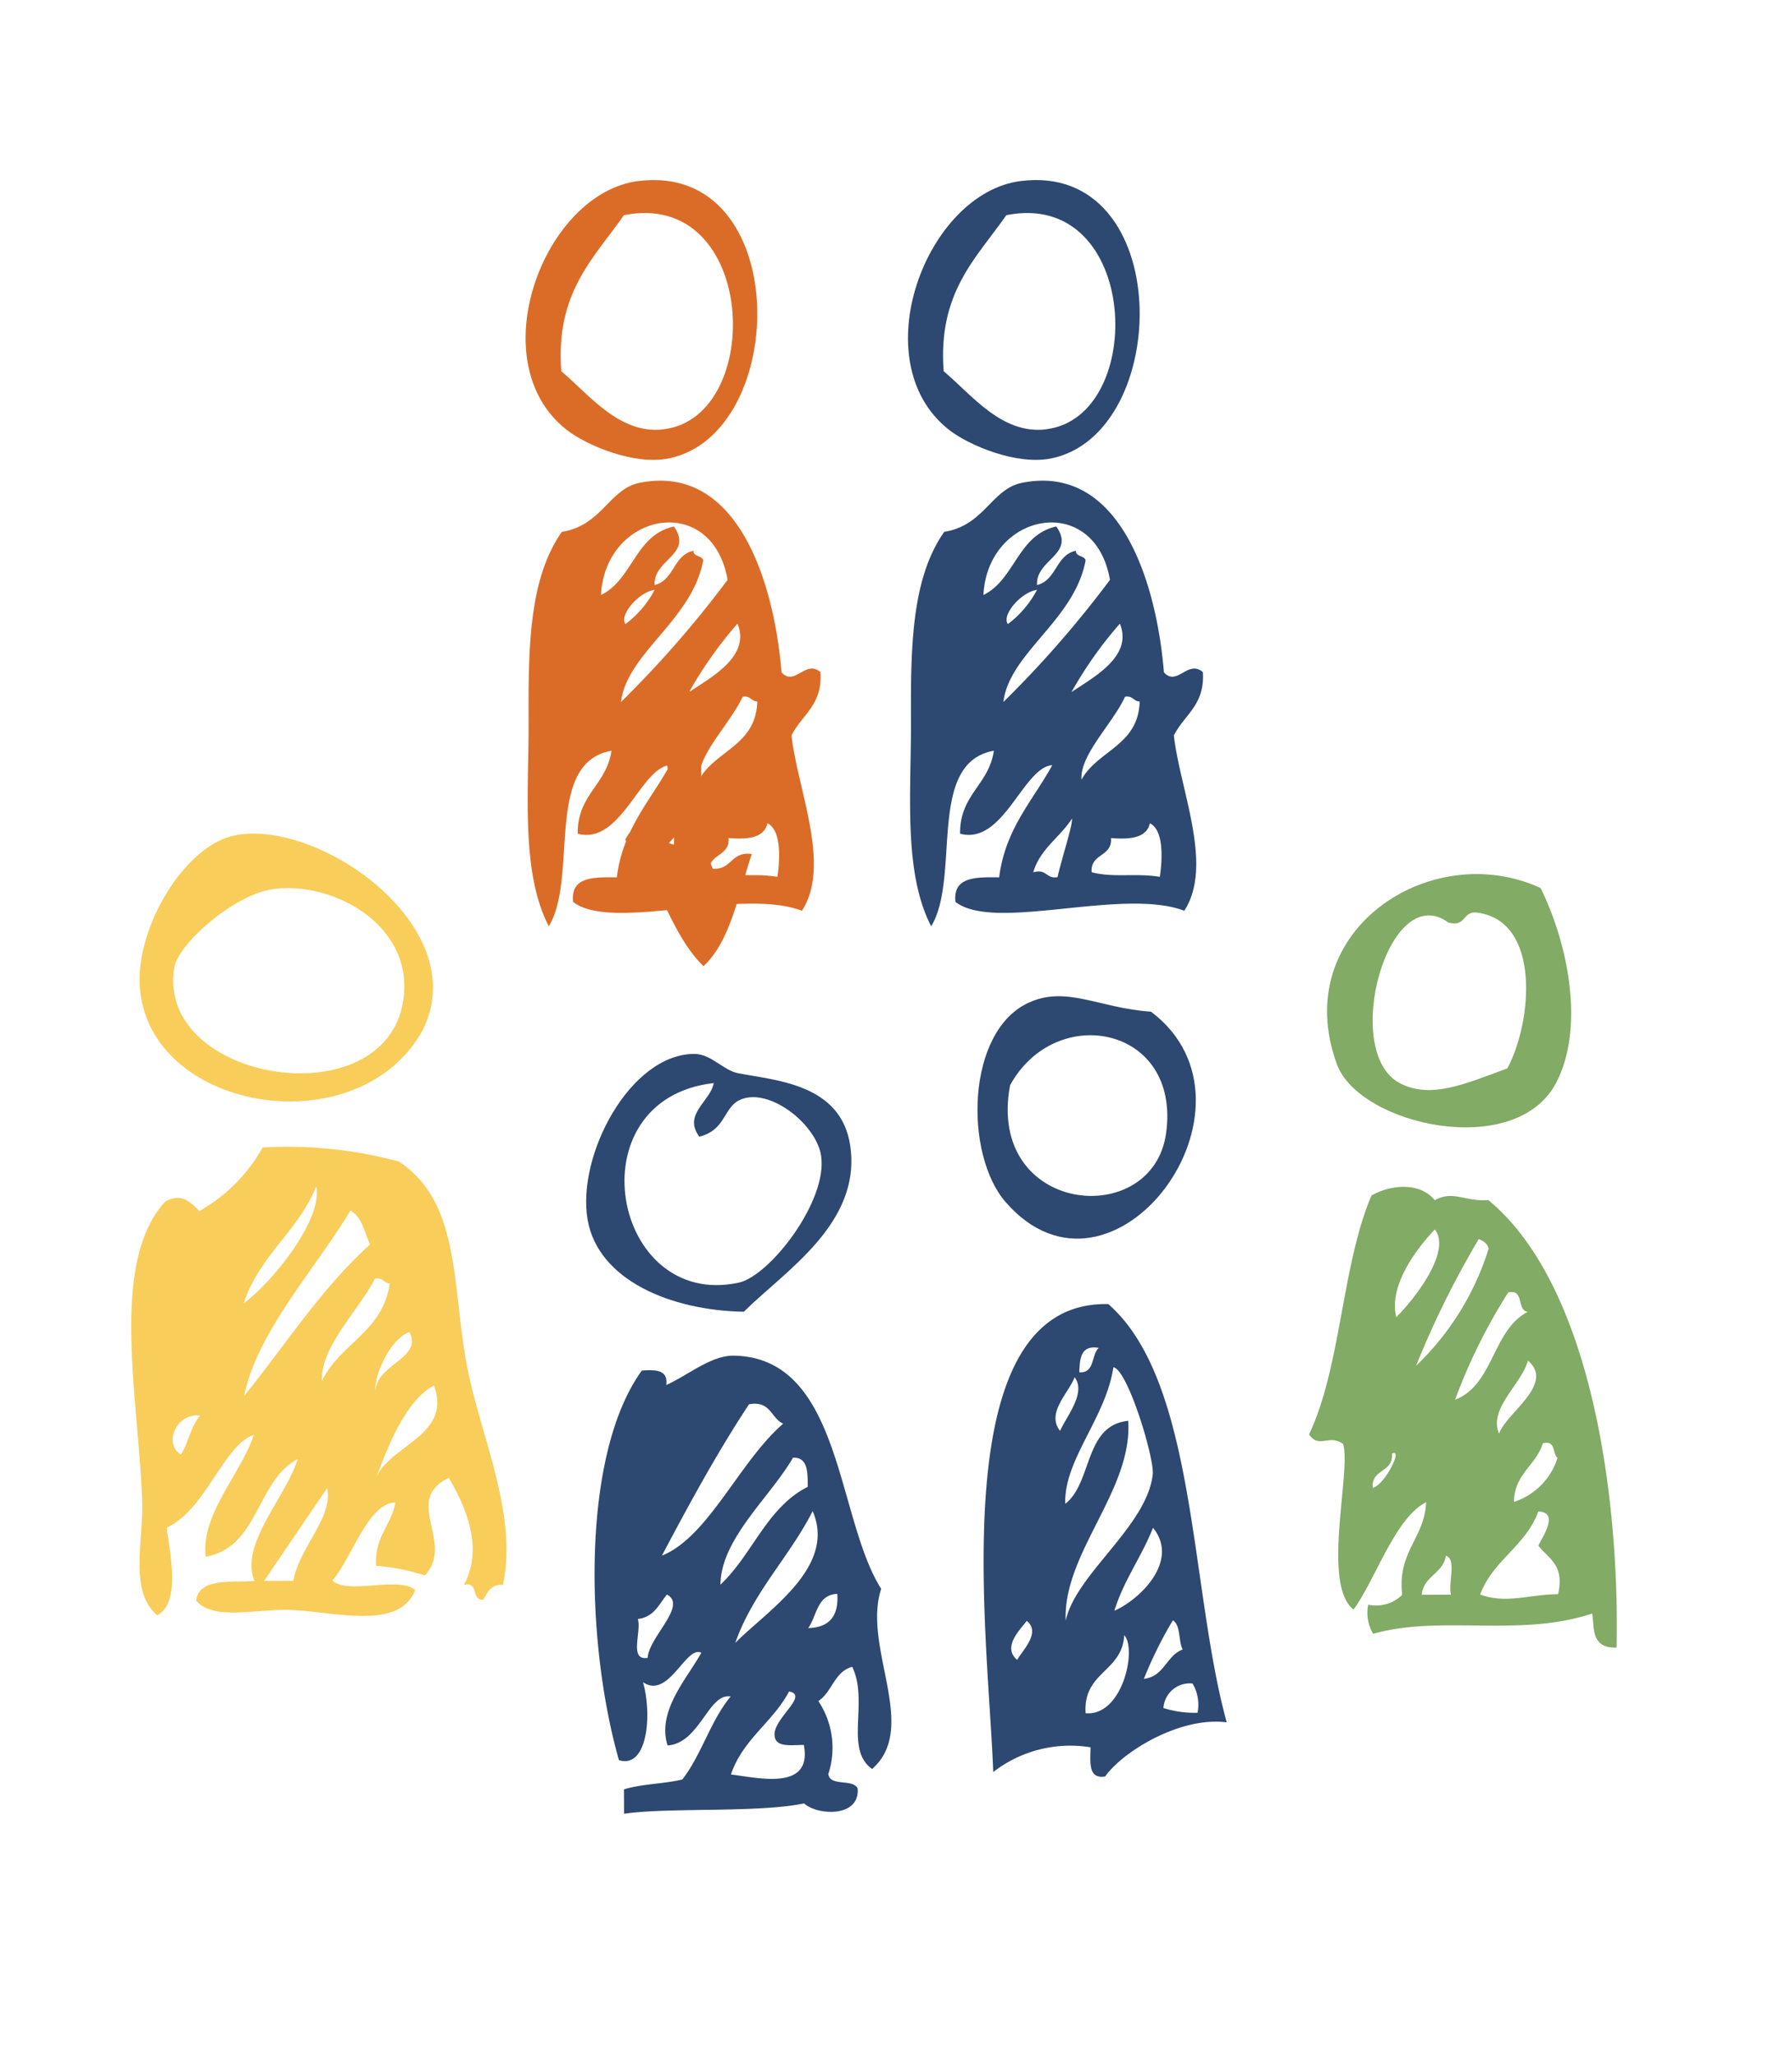 <svg xmlns="http://www.w3.org/2000/svg" xmlns:xlink="http://www.w3.org/1999/xlink" width="116" height="133" viewBox="0 0 116 133">
  <rect x="0" y="0" width="116" height="133" fill="#333333" stroke="none"/>
  <defs>
    <clipPath id="clip-path">
      <rect id="Rettangolo_146" data-name="Rettangolo 146" width="96.16" height="105.722" fill="#f8cd5a"/>
    </clipPath>
    <clipPath id="clip-Integrazione">
      <rect width="116" height="133"/>
    </clipPath>
  </defs>
  <g id="Integrazione" clip-path="url(#clip-Integrazione)">
    <rect width="116" height="133" fill="#fff"/>
    <g id="Raggruppa_573" data-name="Raggruppa 573" transform="translate(8.5 11.65)">
      <g id="Raggruppa_451" data-name="Raggruppa 451" clip-path="url(#clip-path)">
        <path id="Tracciato_4243" data-name="Tracciato 4243" d="M29.78.064c9.983-1.247,9.833,16.356,1.96,17.953-2.229.453-5.327-.841-6.625-1.866C19.518,11.737,23.655.827,29.78.064m1.637,16.064C38,15.329,37.483.552,28.843,2.273c-1.942,2.781-4.447,5-4.057,10.1,1.81,1.513,3.76,4.108,6.632,3.759" transform="translate(3.047 0)" fill="#db6c27" fill-rule="evenodd"/>
        <path id="Tracciato_4244" data-name="Tracciato 4244" d="M32.211,28.987c1.672,2.243.084,8.472,1.622,11.653,1.235.074,1.165-1.145,2.516-.955-.874,2.585-1.34,5.576-3.124,7.259-2.238-2.172-2.922-5.914-5.074-8.173A2.845,2.845,0,0,1,29.407,37.5c1.256-.1.86,1.455,1.9,1.569.165-3.582-1.665-7.592.907-10.087" transform="translate(3.816 3.93)" fill="#db6c27" fill-rule="evenodd"/>
        <path id="Tracciato_4245" data-name="Tracciato 4245" d="M81.991,40.463c1.856,3.78,2.823,9.115,1,12.6C80.348,58.087,70.241,55.79,68.8,51.858c-3.16-8.637,6.1-14.683,13.193-11.4m-4.09,1.59c-.995-.149-.71.971-1.888.638-3.9-2.856-7,8.425-3.113,10.411,1.984,1.011,4.154.051,6.93-.972,1.6-2.954,2.211-9.51-1.929-10.077" transform="translate(9.24 5.362)" fill="#82ab65" fill-rule="evenodd"/>
        <path id="Tracciato_4246" data-name="Tracciato 4246" d="M59.467,47.512C67.512,53.568,57,67.8,50.061,59.838c-2.7-3.1-2.577-11.093,1.525-12.925,2.439-1.089,4.51.366,7.881.6m.977,7.875c.973-6.947-7.151-8.51-10.1-3.111-1.552,8.349,9.215,9.406,10.1,3.111" transform="translate(6.539 6.305)" fill="#2d4871" fill-rule="evenodd"/>
        <path id="Tracciato_4247" data-name="Tracciato 4247" d="M18.8,49.955C14.728,57.383,1.442,55.348.517,47.5.05,43.547,3.283,38.17,6.463,37.4c5.362-1.3,15.715,5.808,12.337,12.557M2.714,45.922c-1.2,7.395,13.637,9.783,14.821,2.147.776-5-4.75-7.834-8.535-7.214-2.481.405-6.036,3.527-6.286,5.067" transform="translate(0.064 5.049)" fill="#f8cd5a" fill-rule="evenodd"/>
        <path id="Tracciato_4248" data-name="Tracciato 4248" d="M36.133,66.485c-4.725-.085-9.423-2.042-10.109-5.946C25.3,56.368,28.772,49.815,32.919,49.8c1.1-.006,1.868,1.058,2.839,1.248,2.443.476,6.678.68,7.266,4.7.735,5.031-4.256,8.115-6.891,10.738M35.811,64.6c2-.436,5.771-5.282,5.325-8.214-.286-1.873-2.876-4.049-4.74-3.762-1.689.255-1.179,2.037-3.144,2.532-1.078-1.459.731-2.285.933-3.47-9.107,1.041-6.593,14.7,1.626,12.914" transform="translate(3.515 6.751)" fill="#2d4871" fill-rule="evenodd"/>
        <path id="Tracciato_4249" data-name="Tracciato 4249" d="M39.026,29.532c.847.955,1.56-.855,2.521-.01.149,2.137-1.221,2.767-1.875,4.1.4,3.541,2.585,8.4.675,11.341-4.035-1.526-12.269,1.4-14.813-.572-.178-1.642,1.335-1.607,2.829-1.589.4-3.165,2.178-4.953,3.437-7.259-1.894.139-3.158,5.193-5.969,4.434-.025-2.538,1.875-3.163,2.187-5.368-4.386.78-2.122,8.15-4.055,11.36-1.817-3.493-1.293-8.65-1.31-13.228-.017-4.681,0-9.245,2.156-12.3,2.587-.4,3.06-2.775,5.032-3.17,6.309-1.259,8.7,6.365,9.186,12.256m-11.68-5c2.049-1,2.206-3.884,4.714-4.429,1.268,1.821-1.346,2.119-1.247,3.787,1.272-.309,1.207-1.944,2.513-2.218,0,.416.553.286.63.629-.728,3.88-4.936,5.98-5.322,9.159a68.694,68.694,0,0,0,6.9-7.906c-1-5.723-7.921-4.381-8.192.977m1.585,1.884A6.65,6.65,0,0,0,30.812,24.2c-1.034.136-2.322,1.653-1.882,2.213m4.115,4.4c1.377-.938,4.007-2.295,3.131-4.428a25.987,25.987,0,0,0-3.131,4.428m.648,5.668c1.038-1.9,3.685-2.2,3.764-5.056-.405-.016-.441-.4-.947-.311-.791,1.729-2.94,3.773-2.817,5.367m-3.127,6c.889-.265.816.441,1.577.307.243-1.128.994-3.39.932-3.786-.779,1.216-2.053,1.943-2.51,3.479M35.6,40.258c.093,1.243-1.346.97-1.253,2.211,1.369.374,2.871.04,4.412.3.11-.718.368-2.977-.644-3.465-.209.94-1.248,1.061-2.515.955" transform="translate(3.063 2.323)" fill="#db6c27" fill-rule="evenodd"/>
        <path id="Tracciato_4250" data-name="Tracciato 4250" d="M51.578.064c9.983-1.247,9.833,16.356,1.96,17.953-2.229.453-5.327-.841-6.625-1.866C41.316,11.737,45.453.827,51.578.064m1.637,16.064c6.583-.8,6.065-15.575-2.574-13.854-1.942,2.781-4.447,5-4.057,10.1,1.81,1.513,3.76,4.108,6.632,3.759" transform="translate(6.002 0)" fill="#2d4871" fill-rule="evenodd"/>
        <path id="Tracciato_4251" data-name="Tracciato 4251" d="M60.823,29.532c.847.955,1.56-.855,2.521-.01.149,2.137-1.221,2.767-1.875,4.1.4,3.541,2.585,8.4.675,11.341-4.035-1.526-12.269,1.4-14.813-.572-.178-1.642,1.335-1.607,2.829-1.589.4-3.165,2.178-4.953,3.437-7.259-1.894.139-3.158,5.193-5.967,4.434-.026-2.538,1.874-3.163,2.186-5.368-4.386.78-2.122,8.15-4.055,11.36-1.817-3.493-1.293-8.65-1.31-13.228-.017-4.681,0-9.245,2.156-12.3,2.587-.4,3.06-2.775,5.032-3.17,6.309-1.259,8.7,6.365,9.186,12.256m-11.679-5c2.047-1,2.205-3.884,4.713-4.429,1.268,1.821-1.346,2.119-1.247,3.787,1.272-.309,1.207-1.944,2.513-2.218,0,.416.553.286.63.629-.728,3.88-4.936,5.98-5.322,9.159a68.694,68.694,0,0,0,6.9-7.906c-1-5.723-7.921-4.381-8.191.977m1.584,1.884A6.65,6.65,0,0,0,52.609,24.2c-1.034.136-2.322,1.653-1.882,2.213m4.115,4.4c1.377-.938,4.007-2.295,3.131-4.428a25.987,25.987,0,0,0-3.131,4.428m.648,5.668c1.038-1.9,3.685-2.2,3.764-5.056-.405-.016-.441-.4-.947-.311-.791,1.729-2.94,3.773-2.817,5.367m-3.127,6c.889-.265.816.441,1.577.307.243-1.128.994-3.39.932-3.786-.779,1.216-2.053,1.943-2.51,3.479M57.4,40.258c.093,1.243-1.346.97-1.253,2.211,1.369.374,2.871.04,4.412.3.11-.718.368-2.977-.644-3.465-.209.94-1.248,1.061-2.515.955" transform="translate(6.018 2.323)" fill="#2d4871" fill-rule="evenodd"/>
        <path id="Tracciato_4252" data-name="Tracciato 4252" d="M22.787,84.389c-.828.1-.251-1.22-1.263-.94,1.316-2.393.092-5.137-.972-6.929-3.03,1.446.422,4.2-1.552,6.309a13.445,13.445,0,0,0-3.153-.619c-.119-1.9.978-2.587,1.247-4.1-1.767.033-2.779,3.519-4.077,5.058,1.062.931,4.3-.32,5.358.61-1.022,2.581-5.009,1.446-7.871,1.293-2.318-.125-5.149.739-6.307-.61.19-1.483,2.211-1.155,3.775-1.273-.962-2.379,1.97-5.311,2.806-7.89-2.7,1.406-2.494,5.687-5.962,6.327C4.5,78.86,7.05,76.33,7.936,73.732c-1.974.659-3.114,4.857-5.648,6.008.234,1.765.911,4.833-.61,5.674C-.189,83.81.818,80.568.7,77.858c-.274-6.783-2.1-15.29,1.5-19.23,1.037-.539,1.574-.023,2.208.622A10.713,10.713,0,0,0,8.5,55.137a27.738,27.738,0,0,1,8.827.912c4.086,2.7,3.386,8.221,4.462,13.533.883,4.362,3.236,9.359,2.263,13.858-.794-.05-.988.486-1.262.949M7.276,65.227c2.1-1.6,5.127-5.555,4.7-7.583-1.172,2.92-3.7,4.489-4.7,7.583M7.3,71.215c2.679-3.3,5-6.962,8.153-9.8-.358-.8-.53-1.785-1.266-2.2-2.282,3.806-6.029,7.827-6.887,12m5.038-.965c1.146-2.419,3.96-3.182,4.388-6.319-.4-.016-.439-.4-.949-.312-1.071,2.078-3.549,4.428-3.438,6.632m3.468.618c.116-1.742,3.064-2.081,2.193-3.793-1.313.486-2.309,2.938-2.193,3.793m.022,5.671c.908-2.168,4.961-2.774,3.758-6-2.005,1.048-3.182,4.583-3.758,6M3.216,75.007c.488-.765.643-1.867,1.251-2.523-1.57-.192-2.41,1.849-1.251,2.523M8.6,83.183l1.891-.007c.367-2.153,2.6-4.107,2.184-6-1.355,2.007-2.723,4-4.074,6" transform="translate(0 7.469)" fill="#f8cd5a" fill-rule="evenodd"/>
        <path id="Tracciato_4253" data-name="Tracciato 4253" d="M64.323,91.123c-3.09-.4-6.816,1.982-7.865,3.5-1.126.188-.96-.927-.95-1.884a8.135,8.135,0,0,0-6.3,1.6c-.321-8.876-3.316-30.519,7.448-30.282,5.726,4.992,5.26,18.339,7.667,27.071M54.782,68.471c1.015.064.762-1.126,1.254-1.58-1.144-.2-1.232.657-1.254,1.58m-.911,8.511c1.771-1.381,1.209-5.075,4.074-5.372.3,4.5-4.233,8.553-4.046,12.936.648-3.023,5.263-6.108,5.635-9.473.112-1.035-1.619-6.78-2.548-6.927-.492,3.28-3.222,6.011-3.115,8.836m-.335-4.723c.385-.893,1.722-2.465.935-3.473-.317.957-1.875,2.312-.935,3.473M57.05,83.9c1.683-.736,4.233-3.248,2.5-5.368-.736,1.885-1.882,3.365-2.5,5.368M50.76,87.08c.292-.567,1.573-1.76.618-2.525-.36.5-1.637,1.692-.618,2.525m8.2,1.228c1.326-.148,1.443-1.5,2.512-1.9-.288-.548-.114-1.572-.637-1.886a26.773,26.773,0,0,0-1.875,3.787m-3.773,2.221c2.388.226,3.339-4.152,2.5-5.05-.12,2.388-2.674,2.365-2.5,5.05m5.038-.335a6.7,6.7,0,0,0,2.21.308,2.7,2.7,0,0,0-.324-1.892,1.709,1.709,0,0,0-1.886,1.584" transform="translate(6.586 8.683)" fill="#2d4871" fill-rule="evenodd"/>
        <path id="Tracciato_4254" data-name="Tracciato 4254" d="M70.964,84.411a2.383,2.383,0,0,0,2.2-.638c-.316-2.824,1.436-3.6,1.552-5.992-2.022,1.03-3.267,4.992-4.7,6.949-2.084-1.65-.145-8.88-.67-10.711-.919-.675-1.563.328-2.209-.622,2.085-4.415,2.1-10.891,4.038-15.455,1.289-.751,3.181-.855,4.1.3,1.191-.672,1.969.112,3.465-.014,6.569,5.42,8.5,18.874,8.307,28.958-1.733.074-1.424-1.417-1.585-2.2-4.7,1.568-9.814.069-14.175,1.314a2.667,2.667,0,0,1-.32-1.89m1.819-18.6c1.2-1.215,3.584-4.242,2.495-5.68-1.231,1.29-3.013,3.7-2.495,5.68m1.274,3.148a17.781,17.781,0,0,0,4.7-7.58c-.07-.354-.353-.489-.634-.629a59.819,59.819,0,0,0-4.063,8.209m2.525,2.194c2.51-.961,2.41-4.513,4.707-5.688-.74-.1-.2-1.494-1.266-1.257a36.747,36.747,0,0,0-3.441,6.945m2.846,2.2c.476-1.368,3.636-3.213,1.874-4.733-.439,1.557-2.564,3.1-1.874,4.733m.962,4.412a4.372,4.372,0,0,0,2.825-2.849c-.34-.293-.1-1.163-.949-.945-.446,1.443-1.831,1.952-1.876,3.794m-9.14-.915c.753-.141,2.01-2.6,1.249-2.209.091,1.242-1.34.968-1.249,2.209m6.959,6.906c1.7.629,3.132-.009,5.041-.019.441-1.921-.642-2.305-1.273-3.144.169-.42,1.43-2.175-.008-2.206-.809,2.234-2.94,3.151-3.76,5.37m-3.783.016,1.892-.008c-.2-.751.385-2.286-.328-2.52-.183,1.176-1.441,1.288-1.564,2.528" transform="translate(9.101 7.778)" fill="#82ab65" fill-rule="evenodd"/>
        <path id="Tracciato_4255" data-name="Tracciato 4255" d="M44.375,93.743c-1.815-1.276-.2-4.363-1.288-6.612-1.163.309-1.3,1.64-2.194,2.214a5.448,5.448,0,0,1,.645,4.726c.115.832,1.607.279,1.9.937.148,1.911-2.657,1.731-3.465.96-2.949.626-8.835.249-11.658.672,0-.522,0-1.048-.007-1.575,1.113-.36,2.592-.355,3.779-.643,1.243-1.591,1.836-3.83,3.132-5.371-1.433-.261-2,3.031-4.085,3.168-.709-2.234,1.273-4.341,2.184-6-1-.5-2.105,3.042-3.775,1.907.605,2.113.287,5.619-1.556,5.046-2.135-7.457-2.519-19.674,1.479-25.213.9-.066,1.72-.048,1.581.937,1.449-.654,2.92-1.937,4.4-1.9,6.987.142,6.6,10.494,9.514,15.088-1.24,3.789,2.481,8.964-.587,11.659m-7.969-23.6c-2.046,3.1-3.859,6.425-5.637,9.792,3.016-1.212,5.017-6.1,7.849-8.538-.8-.354-.8-1.516-2.212-1.254M34.558,81.808c2.067-1.929,2.991-4.985,5.649-6.325-.009-.939.022-1.919-.954-1.886-1.5,2.589-4.647,5.221-4.7,8.211m.961,3.776c2.059-2.084,6.584-4.908,5.01-8.527-1.519,2.99-3.829,5.2-5.01,8.527m-6.309-1.55c.265.789-.6,2.715.64,2.519.081-1.367,2.592-3.379,1.247-4.1-.521.636-.84,1.467-1.887,1.583m11.032.587c1.338-.033,1.987-.751,1.883-2.213-1.32.053-1.313,1.417-1.883,2.213m-5,9.474c1.831.231,5.277,1.071,4.718-1.91-.835,0-1.854.183-1.894-.622-.1-1.084,2.258-2.591.938-2.839-1.054,1.992-3,3.1-3.762,5.371" transform="translate(3.58 9.082)" fill="#2d4871" fill-rule="evenodd"/>
      </g>
    </g>
  </g>
</svg>
